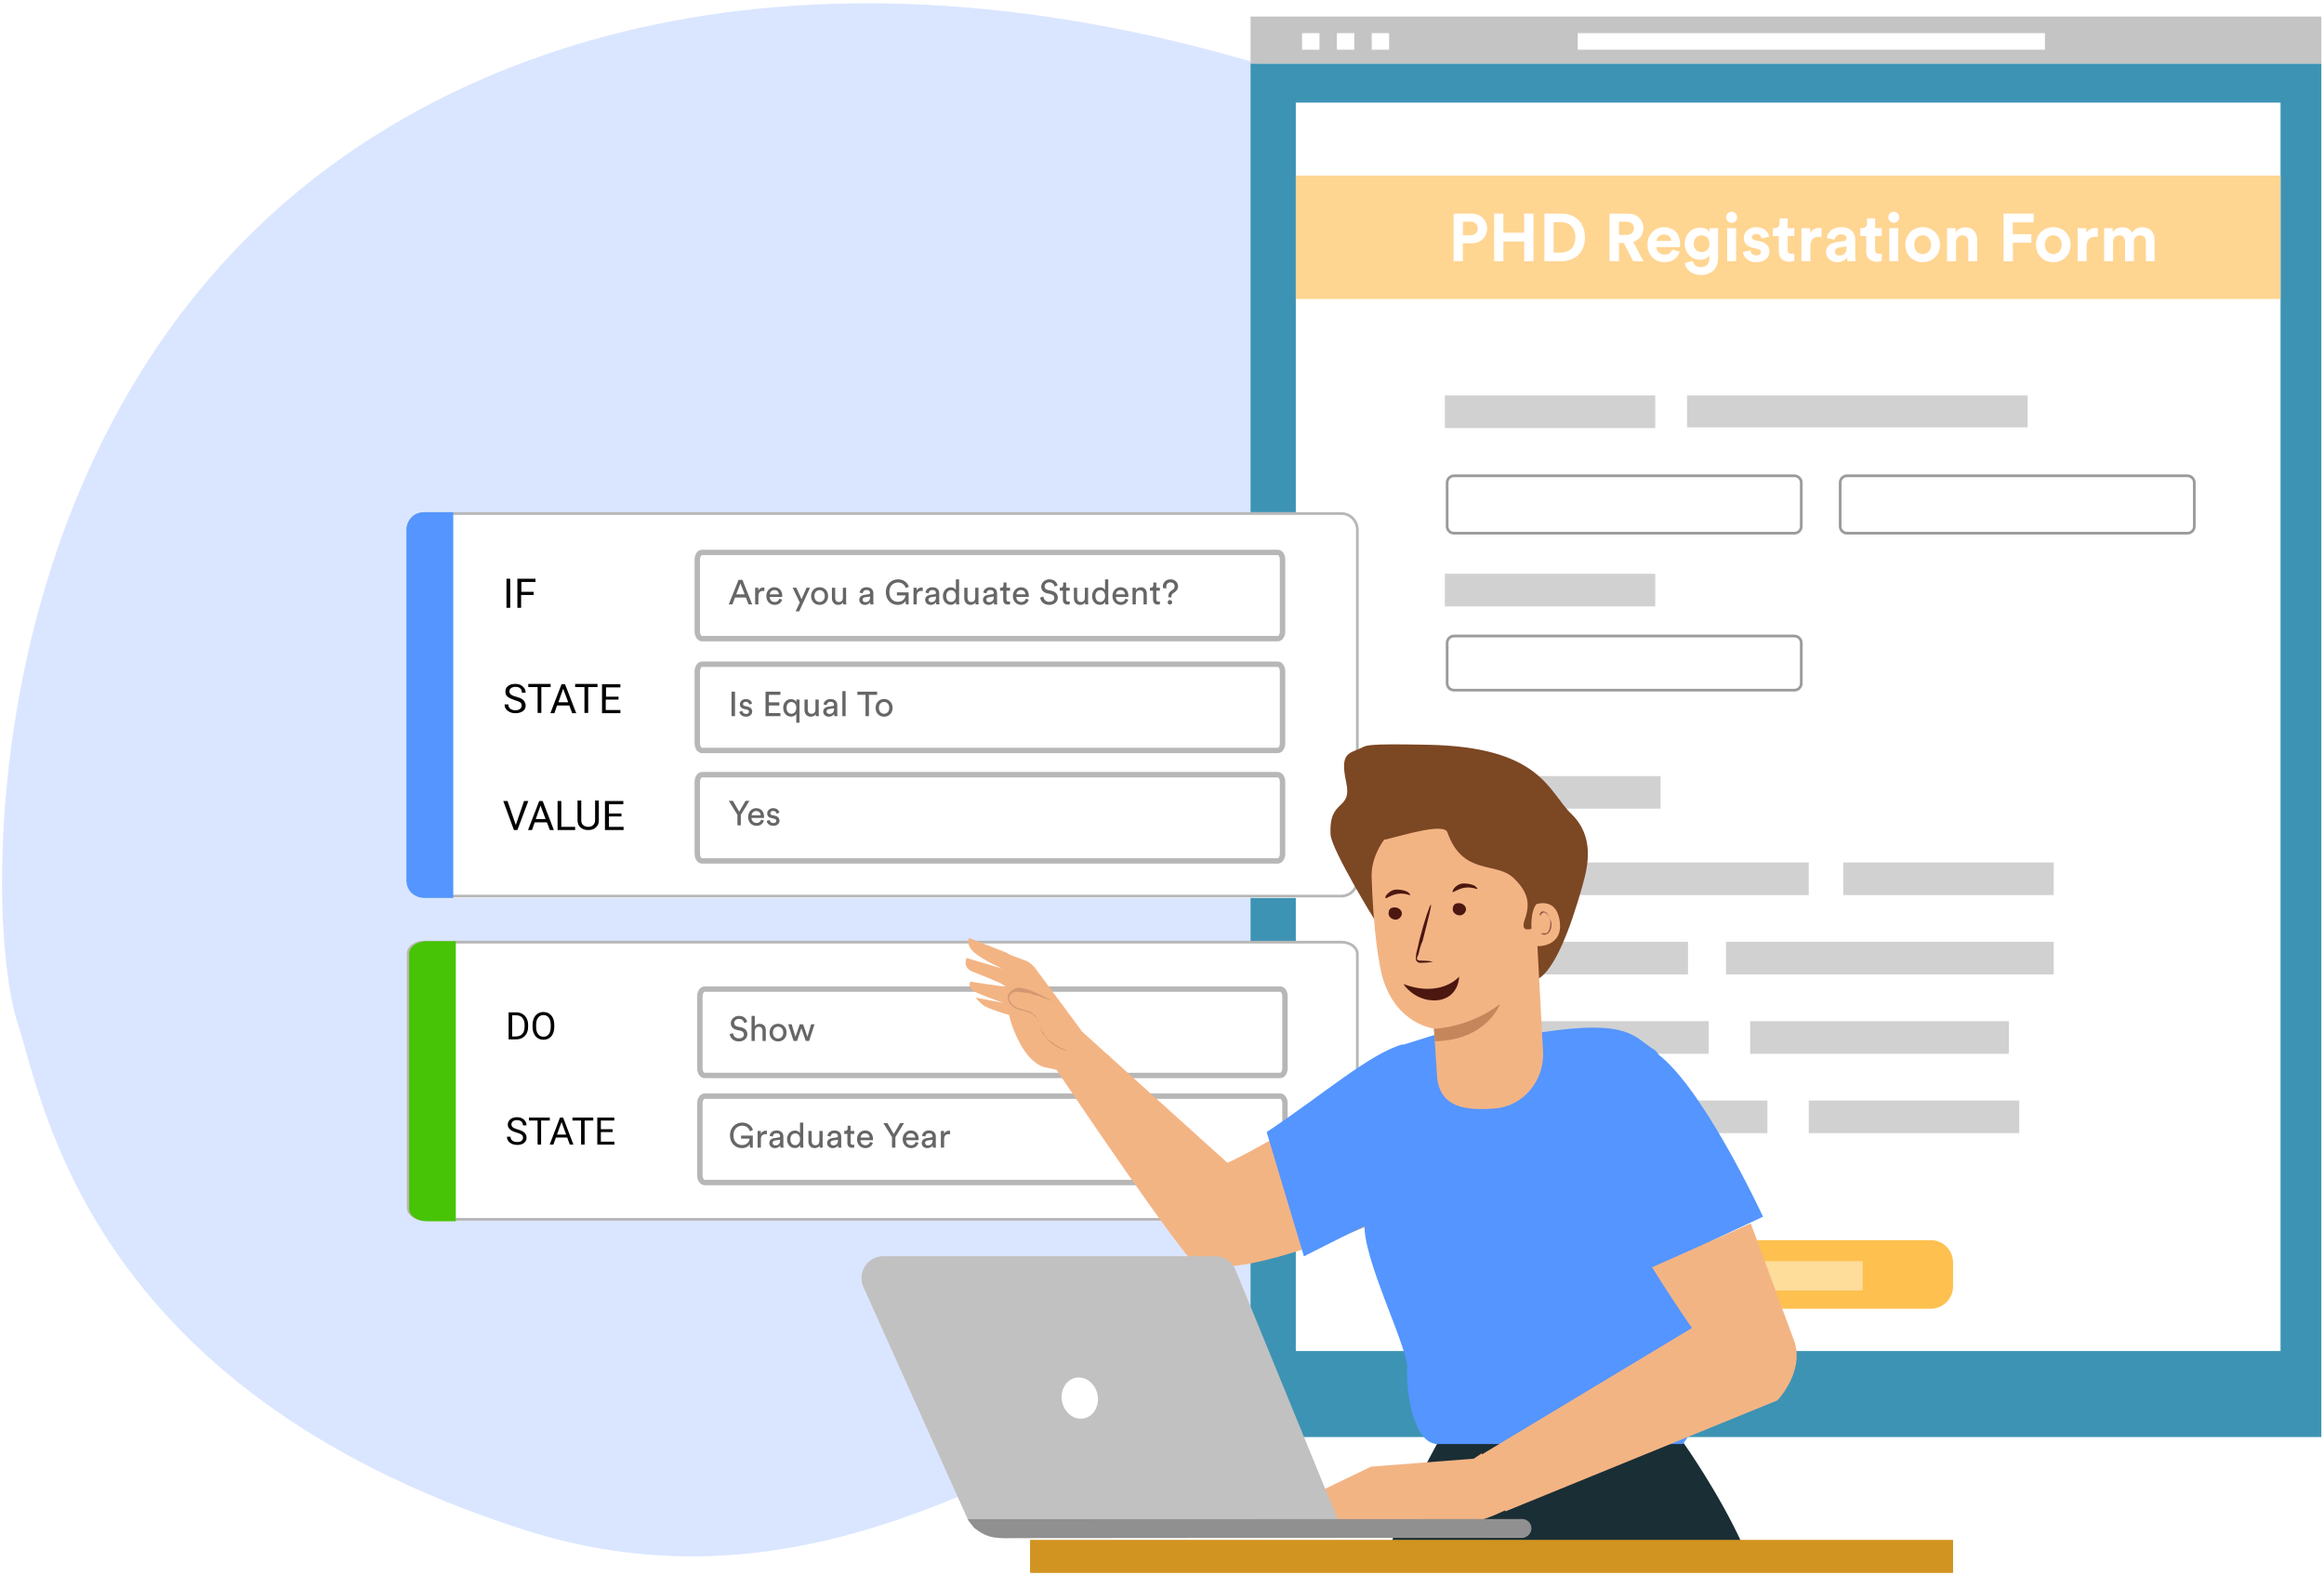 <svg width="630" height="427" viewBox="0 0 630 427" fill="none" xmlns="http://www.w3.org/2000/svg" aria-hidden="true"><path d="M4.783 277.293C11.568 297.876 23.441 376.307 141.325 414.401C259.209 452.496 340.286 332.568 455.032 321.198C569.694 309.827 604.211 301.86 601.158 239.53C598.104 177.201 513.041 87.648 397.193 37.685C261.16 -20.91 152.435 -3.48 85.945 47.728C-7.005 119.436 -4.291 249.987 4.783 277.293Z" fill="#DAE6FF"/><path d="M629.277 17.219H339.007V389.497H629.277V17.219Z" fill="#3D93B4"/><path d="M618.218 27.813H351.272V366.186H618.218V27.813Z" fill="#fff"/><path d="M523.406 336.128H445.121C441.787 336.128 439.084 338.831 439.084 342.165V348.678C439.084 352.013 441.787 354.716 445.121 354.716H523.406C526.74 354.716 529.443 352.013 529.443 348.678V342.165C529.443 338.831 526.74 336.128 523.406 336.128Z" fill="#FEC14F"/><path d="M486.438 128.342H394.151C392.783 128.342 391.674 129.451 391.674 130.818V142.662C391.674 144.029 392.783 145.138 394.151 145.138H486.438C487.806 145.138 488.914 144.029 488.914 142.662V130.818C488.914 129.451 487.806 128.342 486.438 128.342Z" fill="#fff"/><path d="M486.438 128.961H394.151C393.125 128.961 392.294 129.793 392.294 130.818V142.662C392.294 143.687 393.125 144.519 394.151 144.519H486.438C487.464 144.519 488.296 143.687 488.296 142.662V130.818C488.296 129.793 487.464 128.961 486.438 128.961Z" stroke="#9B9B9B" stroke-width=".735"/><path d="M592.984 128.342H500.697C499.329 128.342 498.221 129.451 498.221 130.818V142.662C498.221 144.029 499.329 145.138 500.697 145.138H592.984C594.352 145.138 595.461 144.029 595.461 142.662V130.818C595.461 129.451 594.352 128.342 592.984 128.342Z" fill="#fff"/><path d="M592.984 128.961H500.697C499.671 128.961 498.84 129.793 498.84 130.818V142.662C498.84 143.687 499.671 144.519 500.697 144.519H592.984C594.01 144.519 594.842 143.687 594.842 142.662V130.818C594.842 129.793 594.01 128.961 592.984 128.961Z" stroke="#9B9B9B" stroke-width=".735"/><path d="M486.438 171.769H394.151C392.783 171.769 391.674 172.878 391.674 174.246V185.205C391.674 186.573 392.783 187.681 394.151 187.681H486.438C487.806 187.681 488.914 186.573 488.914 185.205V174.246C488.914 172.878 487.806 171.769 486.438 171.769Z" fill="#fff"/><path d="M486.438 172.389H394.151C393.125 172.389 392.294 173.22 392.294 174.246V185.205C392.294 186.231 393.125 187.062 394.151 187.062H486.438C487.464 187.062 488.296 186.231 488.296 185.205V174.246C488.296 173.22 487.464 172.389 486.438 172.389Z" stroke="#9B9B9B" stroke-width=".735"/><path d="M490.326 233.757H409.909V242.597H490.326V233.757zM457.595 255.267H409.909V264.107H457.595V255.267zM463.206 276.777H409.909V285.617H463.206V276.777zM479.104 298.285H409.909V307.125H479.104V298.285zM556.727 233.757H499.689V242.597H556.727V233.757zM450.155 210.347H393.117V219.186H450.155V210.347zM448.711 155.515H391.674V164.354H448.711V155.515zM448.711 107.176H391.674V116.015H448.711V107.176zM549.678 107.176H457.329V115.834H549.678V107.176zM556.727 255.267H467.893V264.107H556.727V255.267zM544.569 276.777H474.439V285.617H544.569V276.777zM547.375 298.285H490.337V307.125H547.375V298.285z" fill="#D1D1D1"/><path opacity=".428" d="M504.947 341.82H463.399V349.777H504.947V341.82Z" fill="#fff"/><path d="M618.213 47.583H351.272V81.04H618.213V47.583Z" fill="#FFD592"/><path d="M395.598 265.591C398.955 265.591 401.676 262.87 401.676 259.513C401.676 256.156 398.955 253.434 395.598 253.434C392.241 253.434 389.519 256.156 389.519 259.513C389.519 262.87 392.241 265.591 395.598 265.591Z" fill="#fff"/><path d="M395.597 264.972C398.612 264.972 401.056 262.528 401.056 259.513C401.056 256.498 398.612 254.054 395.597 254.054C392.582 254.054 390.138 256.498 390.138 259.513C390.138 262.528 392.582 264.972 395.597 264.972Z" stroke="#707070" stroke-width=".735"/><path d="M395.598 287.101C398.955 287.101 401.676 284.38 401.676 281.023C401.676 277.666 398.955 274.945 395.598 274.945C392.241 274.945 389.519 277.666 389.519 281.023C389.519 284.38 392.241 287.101 395.598 287.101Z" fill="#fff"/><path d="M395.597 286.482C398.612 286.482 401.056 284.038 401.056 281.023C401.056 278.008 398.612 275.564 395.597 275.564C392.582 275.564 390.138 278.008 390.138 281.023C390.138 284.038 392.582 286.482 395.597 286.482Z" stroke="#707070" stroke-width=".735"/><path d="M395.598 308.61C398.955 308.61 401.676 305.889 401.676 302.532C401.676 299.175 398.955 296.454 395.598 296.454C392.241 296.454 389.519 299.175 389.519 302.532C389.519 305.889 392.241 308.61 395.598 308.61Z" fill="#fff"/><path d="M395.597 307.991C398.612 307.991 401.056 305.547 401.056 302.532C401.056 299.517 398.612 297.073 395.597 297.073C392.582 297.073 390.138 299.517 390.138 302.532C390.138 305.547 392.582 307.991 395.597 307.991Z" stroke="#707070" stroke-width=".735"/><g filter="url(#conditional-logic_svg__a)"><path d="M357.625 132.832H108.932C106.335 132.832 104.17 134.924 104.17 137.593V232.612C104.17 235.209 106.263 237.374 108.932 237.374H357.625C360.223 237.374 362.387 235.281 362.387 232.612V137.593C362.387 134.924 360.223 132.832 357.625 132.832Z" fill="#fff"/><path d="M357.626 133.192H108.932C106.551 133.192 104.603 135.14 104.603 137.521V232.54C104.603 234.921 106.551 236.869 108.932 236.869H357.626C360.006 236.869 361.954 234.921 361.954 232.54V137.593C361.954 135.14 360.006 133.192 357.626 133.192Z" stroke="#B7B7B7" stroke-width=".735"/><path d="M357.625 249.096H108.932C106.335 249.096 104.17 250.612 104.17 252.546V321.4C104.17 323.283 106.263 324.851 108.932 324.851H357.625C360.223 324.851 362.387 323.335 362.387 321.4V252.546C362.387 250.612 360.223 249.096 357.625 249.096Z" fill="#fff"/><path d="M357.625 249.357H108.932C106.551 249.357 104.603 250.769 104.603 252.494V321.348C104.603 323.074 106.551 324.485 108.932 324.485H357.625C360.006 324.485 361.954 323.074 361.954 321.348V252.547C361.954 250.769 360.006 249.357 357.625 249.357Z" stroke="#B7B7B7" stroke-width=".735"/><path d="M108.932 132.832H116.868V237.374H108.932C107.706 237.374 106.479 236.869 105.541 236.003C104.675 235.137 104.17 233.911 104.17 232.612V137.593C104.17 136.367 104.675 135.14 105.541 134.202C106.407 133.264 107.706 132.832 108.932 132.832Z" fill="#5495FF"/><path d="M184.326 174.028H340.382C341.103 174.028 341.68 174.894 341.68 175.976V195.456C341.68 196.538 341.103 197.404 340.382 197.404H184.326C183.605 197.404 183.028 196.538 183.028 195.456V175.976C183.028 174.894 183.605 174.028 184.326 174.028zM184.326 143.726H340.382C341.103 143.726 341.68 144.592 341.68 145.674V165.154C341.68 166.236 341.103 167.102 340.382 167.102H184.326C183.605 167.102 183.028 166.236 183.028 165.154V145.674C183.028 144.592 183.605 143.726 184.326 143.726zM184.326 203.969H340.382C341.103 203.969 341.68 204.835 341.68 205.917V225.397C341.68 226.479 341.103 227.345 340.382 227.345H184.326C183.605 227.345 183.028 226.479 183.028 225.397V205.917C183.028 204.835 183.605 203.969 184.326 203.969z" stroke="#B7B7B7" stroke-width="1.47"/><path d="M133.534 183.768C132.668 183.479 132.019 183.191 131.586 182.83 131.153 182.469 131.009 181.964 131.009 181.459 131.009 180.81 131.225 180.305 131.731 179.944 132.236 179.511 132.885 179.367 133.679 179.367 134.256 179.367 134.689 179.439 135.121 179.655 135.554 179.872 135.843 180.161 136.132 180.521 136.348 180.882 136.492 181.315 136.492 181.748H135.482C135.482 181.243 135.338 180.882 135.049 180.593 134.761 180.305 134.328 180.161 133.751 180.161 133.246 180.161 132.813 180.305 132.524 180.521 132.236 180.738 132.091 181.026 132.091 181.459 132.091 181.748 132.236 182.036 132.524 182.253 132.813 182.469 133.246 182.686 133.895 182.83 134.544 183.046 135.049 183.191 135.41 183.407 135.771 183.624 136.059 183.912 136.204 184.201 136.348 184.489 136.492 184.85 136.492 185.211 136.492 185.86 136.276 186.365 135.771 186.726 135.266 187.087 134.616 187.303 133.751 187.303 133.173 187.303 132.741 187.231 132.236 187.015 131.803 186.798 131.37 186.51 131.153 186.149 130.865 185.788 130.793 185.355 130.793 184.922H131.803C131.803 185.427 131.947 185.788 132.308 186.077 132.668 186.365 133.101 186.51 133.751 186.51 134.328 186.51 134.689 186.365 134.977 186.149 135.266 185.932 135.41 185.644 135.41 185.211 135.41 184.778 135.266 184.562 134.977 184.345 134.761 184.201 134.256 183.984 133.534 183.768zM143.274 180.233H140.749V187.231H139.739V180.233H137.214V179.367H143.274V180.233zM148.324 185.211H145.006L144.284 187.303H143.202L146.232 179.439H147.17L150.2 187.303H149.118L148.324 185.211zM145.366 184.345H148.036L146.665 180.666 145.366 184.345zM155.972 180.233H153.447V187.231H152.437V180.233H149.912V179.367H155.972V180.233zM161.6 183.624H158.209V186.437H162.177V187.303H157.199V179.439H162.177V180.305H158.281V182.83H161.672V183.624H161.6zM133.823 217.605L136.06 211.112H137.214L134.256 218.976H133.318L130.432 211.112H131.586L133.823 217.605zM142.264 216.884H138.946L138.224 218.976H137.142L140.172 211.112H141.11L144.14 218.976H143.058L142.264 216.884zM139.234 216.018H141.904L140.533 212.338 139.234 216.018zM146.16 218.11H149.912V218.976H145.15V211.112H146.16V218.11zM156.333 211.04V216.379C156.333 217.1 156.117 217.749 155.612 218.182 155.179 218.687 154.529 218.904 153.736 218.976H153.447C152.581 218.976 151.932 218.759 151.355 218.254 150.85 217.822 150.561 217.172 150.561 216.306V210.968H151.571V216.306C151.571 216.884 151.716 217.317 152.076 217.605 152.365 217.894 152.87 218.11 153.447 218.11 154.024 218.11 154.457 217.966 154.818 217.605 155.107 217.317 155.323 216.884 155.323 216.306V210.968H156.333V211.04zM162.466 215.296H159.075V218.11H163.043V218.976H157.993V211.112H162.971V211.978H159.075V214.503H162.466V215.296zM132.38 158.733H131.298V150.868H132.308V158.733H132.38zM138.585 155.269H135.266V158.733H134.256V150.868H139.162V151.734H135.338V154.404H138.657V155.269H138.585z" fill="#000"/><path d="M109.644 249.096H117.564V325.007H109.644C108.383 325.007 107.175 324.643 106.284 323.996C105.392 323.349 104.892 322.471 104.892 321.556V252.546C104.892 251.631 105.392 250.754 106.284 250.107C107.175 249.459 108.383 249.096 109.644 249.096Z" fill="#47C405"/><path d="M196.548 270.997C196.399 270.275 195.799 269.347 194.299 269.347 193.071 269.347 192.106 270.285 192.106 271.325 192.106 272.318 192.781 272.937 193.727 273.143L194.674 273.349C195.339 273.49 195.667 273.902 195.667 274.38 195.667 274.961 195.218 275.439 194.299 275.439 193.296 275.439 192.771 274.755 192.706 274.015L191.825 274.296C191.947 275.242 192.706 276.273 194.309 276.273 195.724 276.273 196.605 275.336 196.605 274.305 196.605 273.377 195.986 272.684 194.88 272.44L193.887 272.225C193.324 272.103 193.034 271.737 193.034 271.259 193.034 270.641 193.568 270.153 194.318 270.153 195.246 270.153 195.649 270.809 195.724 271.287L196.548 270.997zM198.609 273.48C198.628 272.815 198.984 272.29 199.659 272.29 200.446 272.29 200.709 272.796 200.709 273.424V276.133H201.59V273.274C201.59 272.271 201.055 271.494 199.978 271.494 199.462 271.494 198.937 271.672 198.609 272.15V269.347H197.728V276.133H198.609V273.48zM204.922 275.486C204.172 275.486 203.516 274.924 203.516 273.874 203.516 272.834 204.172 272.271 204.922 272.271 205.671 272.271 206.327 272.834 206.327 273.874 206.327 274.924 205.671 275.486 204.922 275.486zM204.922 271.484C203.572 271.484 202.616 272.506 202.616 273.874 202.616 275.252 203.572 276.273 204.922 276.273 206.271 276.273 207.227 275.252 207.227 273.874 207.227 272.506 206.271 271.484 204.922 271.484zM210.803 271.625L209.631 275.018 208.619 271.625H207.654L209.134 276.133H210.062L211.234 272.703 212.433 276.133H213.343L214.805 271.625H213.877L212.883 275.018 211.712 271.625H210.803zM198.067 305.046V301.794H194.89V302.619H197.195C197.158 303.303 196.623 304.353 195.143 304.353 193.952 304.353 192.828 303.481 192.828 301.719 192.828 299.957 193.99 299.104 195.18 299.104 196.211 299.104 196.989 299.667 197.289 300.623L198.123 300.266C197.739 299.067 196.623 298.261 195.18 298.261 193.54 298.261 191.89 299.47 191.89 301.719 191.89 303.968 193.446 305.187 195.115 305.187 196.23 305.187 196.951 304.634 197.242 304.109L197.326 305.046H198.067zM201.887 300.491C201.84 300.482 201.719 300.463 201.597 300.463 201.138 300.463 200.575 300.632 200.247 301.325V300.538H199.385V305.046H200.266V302.788C200.266 301.794 200.763 301.4 201.503 301.4 201.625 301.4 201.756 301.41 201.887 301.429V300.491zM202.545 303.837C202.545 304.549 203.136 305.187 204.054 305.187 204.86 305.187 205.31 304.756 205.507 304.437 205.507 304.765 205.535 304.934 205.554 305.046H206.416C206.397 304.934 206.36 304.699 206.36 304.306V302.047C206.36 301.166 205.835 300.398 204.485 300.398 203.51 300.398 202.733 300.997 202.639 301.86L203.482 302.056C203.539 301.532 203.885 301.147 204.504 301.147 205.188 301.147 205.479 301.513 205.479 301.953 205.479 302.113 205.404 302.253 205.132 302.291L203.913 302.469C203.136 302.581 202.545 303.031 202.545 303.837zM204.176 304.446C203.726 304.446 203.445 304.128 203.445 303.79 203.445 303.387 203.726 303.172 204.101 303.116L205.479 302.909V303.116C205.479 304.1 204.898 304.446 204.176 304.446zM208.257 302.778C208.257 301.85 208.782 301.194 209.588 301.194 210.394 301.194 210.881 301.832 210.881 302.759 210.881 303.687 210.384 304.39 209.578 304.39 208.735 304.39 208.257 303.706 208.257 302.778zM210.89 304.437C210.89 304.709 210.919 304.943 210.937 305.046H211.79C211.781 304.971 211.743 304.643 211.743 304.212V298.261H210.872V301.176C210.722 300.81 210.291 300.416 209.494 300.416 208.219 300.416 207.357 301.504 207.357 302.778 207.357 304.118 208.172 305.168 209.494 305.168 210.197 305.168 210.675 304.793 210.89 304.362V304.437zM216.167 304.503C216.167 304.69 216.186 304.943 216.204 305.046H217.048C217.029 304.887 217.001 304.568 217.001 304.212V300.538H216.12V303.256C216.12 303.94 215.764 304.409 215.052 304.409 214.311 304.409 214.03 303.865 214.03 303.247V300.538H213.149V303.378C213.149 304.4 213.786 305.187 214.836 305.187 215.361 305.187 215.923 304.971 216.167 304.503zM218.223 303.837C218.223 304.549 218.814 305.187 219.732 305.187 220.538 305.187 220.988 304.756 221.185 304.437 221.185 304.765 221.213 304.934 221.232 305.046H222.094C222.075 304.934 222.038 304.699 222.038 304.306V302.047C222.038 301.166 221.513 300.398 220.163 300.398 219.189 300.398 218.411 300.997 218.317 301.86L219.161 302.056C219.217 301.532 219.564 301.147 220.182 301.147 220.866 301.147 221.157 301.513 221.157 301.953 221.157 302.113 221.082 302.253 220.81 302.291L219.592 302.469C218.814 302.581 218.223 303.031 218.223 303.837zM219.854 304.446C219.404 304.446 219.123 304.128 219.123 303.79 219.123 303.387 219.404 303.172 219.779 303.116L221.157 302.909V303.116C221.157 304.1 220.576 304.446 219.854 304.446zM224.591 299.114H223.785V299.845C223.785 300.238 223.579 300.538 223.092 300.538H222.848V301.335H223.71V303.809C223.71 304.624 224.197 305.093 224.966 305.093 225.266 305.093 225.491 305.037 225.566 305.009V304.259C225.491 304.278 225.332 304.296 225.219 304.296 224.76 304.296 224.591 304.09 224.591 303.678V301.335H225.566V300.538H224.591V299.114zM227.268 302.328C227.305 301.747 227.755 301.176 228.495 301.176 229.292 301.176 229.714 301.682 229.733 302.328H227.268zM229.864 303.5C229.695 304.006 229.33 304.409 228.599 304.409 227.839 304.409 227.258 303.847 227.24 303.041H230.632C230.642 302.984 230.651 302.872 230.651 302.759 230.651 301.354 229.873 300.398 228.486 300.398 227.352 300.398 226.33 301.363 226.33 302.778 226.33 304.306 227.39 305.187 228.599 305.187 229.648 305.187 230.37 304.559 230.623 303.762L229.864 303.5zM235.806 302.206V305.046H236.724V302.206L239.067 298.401H238.017L236.293 301.363 234.568 298.401H233.463L235.806 302.206zM239.642 302.328C239.679 301.747 240.129 301.176 240.87 301.176 241.666 301.176 242.088 301.682 242.107 302.328H239.642zM242.238 303.5C242.069 304.006 241.704 304.409 240.973 304.409 240.214 304.409 239.632 303.847 239.614 303.041H243.006C243.016 302.984 243.025 302.872 243.025 302.759 243.025 301.354 242.247 300.398 240.86 300.398 239.726 300.398 238.705 301.363 238.705 302.778 238.705 304.306 239.764 305.187 240.973 305.187 242.022 305.187 242.744 304.559 242.997 303.762L242.238 303.5zM243.869 303.837C243.869 304.549 244.459 305.187 245.378 305.187 246.184 305.187 246.633 304.756 246.83 304.437 246.83 304.765 246.858 304.934 246.877 305.046H247.739C247.721 304.934 247.683 304.699 247.683 304.306V302.047C247.683 301.166 247.158 300.398 245.809 300.398 244.834 300.398 244.056 300.997 243.962 301.86L244.806 302.056C244.862 301.532 245.209 301.147 245.827 301.147 246.512 301.147 246.802 301.513 246.802 301.953 246.802 302.113 246.727 302.253 246.455 302.291L245.237 302.469C244.459 302.581 243.869 303.031 243.869 303.837zM245.499 304.446C245.049 304.446 244.768 304.128 244.768 303.79 244.768 303.387 245.049 303.172 245.424 303.116L246.802 302.909V303.116C246.802 304.1 246.221 304.446 245.499 304.446zM251.558 300.491C251.511 300.482 251.389 300.463 251.267 300.463 250.808 300.463 250.246 300.632 249.918 301.325V300.538H249.056V305.046H249.936V302.788C249.936 301.794 250.433 301.4 251.174 301.4 251.295 301.4 251.427 301.41 251.558 301.429V300.491z" fill="#666"/><path d="M185.014 291.1H341.044C341.757 291.1 342.334 291.971 342.334 293.051V312.558C342.334 313.635 341.756 314.508 341.044 314.508H185.014C184.301 314.508 183.725 313.637 183.725 312.558V293.051C183.725 291.971 184.302 291.1 185.014 291.1zM185.014 262.083H341.044C341.757 262.083 342.334 262.954 342.334 264.033V283.54C342.334 284.617 341.756 285.491 341.044 285.491H185.014C184.301 285.491 183.725 284.619 183.725 283.54V264.033C183.725 262.954 184.302 262.083 185.014 262.083z" stroke="#B7B7B7" stroke-width="1.47"/><path d="M134.032 300.963C133.204 300.725 132.602 300.434 132.223 300.089C131.848 299.741 131.66 299.312 131.66 298.803C131.66 298.227 131.89 297.751 132.349 297.376C132.811 296.998 133.41 296.808 134.147 296.808C134.649 296.808 135.097 296.906 135.488 297.1C135.884 297.294 136.188 297.562 136.403 297.904C136.62 298.245 136.729 298.619 136.729 299.024H135.76C135.76 298.582 135.619 298.235 135.338 297.984C135.056 297.729 134.66 297.602 134.147 297.602C133.672 297.602 133.3 297.708 133.032 297.919C132.767 298.126 132.635 298.416 132.635 298.788C132.635 299.086 132.761 299.339 133.012 299.546C133.266 299.751 133.697 299.938 134.303 300.109C134.912 300.28 135.388 300.469 135.73 300.677C136.074 300.881 136.329 301.12 136.493 301.395C136.661 301.67 136.744 301.993 136.744 302.365C136.744 302.957 136.513 303.433 136.051 303.791C135.589 304.146 134.971 304.324 134.197 304.324C133.695 304.324 133.226 304.228 132.791 304.037C132.355 303.843 132.019 303.579 131.781 303.244C131.547 302.909 131.429 302.529 131.429 302.103H132.399C132.399 302.545 132.561 302.895 132.886 303.153C133.214 303.408 133.651 303.535 134.197 303.535C134.706 303.535 135.097 303.431 135.368 303.224C135.639 303.016 135.775 302.733 135.775 302.375C135.775 302.016 135.649 301.74 135.398 301.546C135.147 301.348 134.691 301.154 134.032 300.963ZM143.039 297.703H140.688V304.223H139.728V297.703H137.382V296.909H143.039V297.703ZM147.761 302.314H144.697L144.008 304.223H143.014L145.807 296.909H146.651L149.449 304.223H148.459L147.761 302.314ZM144.988 301.521H147.475L146.229 298.1L144.988 301.521ZM154.834 297.703H152.483V304.223H151.523V297.703H149.177V296.909H154.834V297.703ZM160.053 300.842H156.884V303.435H160.566V304.223H155.919V296.909H160.516V297.703H156.884V300.054H160.053V300.842Z" fill="#000"/><path d="M193.249 188.113V181.468H192.312V188.113H193.249zM194.424 186.941C194.499 187.457 195.023 188.253 196.26 188.253 197.376 188.253 197.91 187.494 197.91 186.857 197.91 186.191 197.479 185.695 196.663 185.517L195.932 185.357C195.586 185.282 195.417 185.085 195.417 184.814 195.417 184.504 195.717 184.214 196.167 184.214 196.879 184.214 197.066 184.729 197.104 184.964L197.882 184.673C197.788 184.27 197.404 183.464 196.167 183.464 195.286 183.464 194.564 184.12 194.564 184.889 194.564 185.526 194.986 186.004 195.689 186.154L196.457 186.323C196.832 186.407 197.038 186.622 197.038 186.904 197.038 187.222 196.767 187.503 196.27 187.503 195.633 187.503 195.276 187.129 195.22 186.66L194.424 186.941zM205.559 188.113V187.26H202.438V185.226H205.269V184.364H202.438V182.321H205.559V181.468H201.52V188.113H205.559zM210.728 189.893V183.605H209.875V184.298C209.688 183.895 209.21 183.492 208.432 183.492 207.11 183.492 206.314 184.57 206.314 185.845 206.314 187.157 207.157 188.235 208.451 188.235 209.116 188.235 209.622 187.935 209.856 187.475V189.893H210.728zM207.213 185.845C207.213 184.917 207.72 184.27 208.535 184.27 209.332 184.27 209.866 184.917 209.866 185.845 209.866 186.772 209.332 187.457 208.535 187.457 207.729 187.457 207.213 186.772 207.213 185.845zM215.105 187.569C215.105 187.757 215.124 188.01 215.143 188.113H215.986C215.968 187.953 215.939 187.635 215.939 187.279V183.605H215.058V186.323C215.058 187.007 214.702 187.475 213.99 187.475 213.25 187.475 212.968 186.932 212.968 186.313V183.605H212.087V186.444C212.087 187.466 212.725 188.253 213.774 188.253 214.299 188.253 214.862 188.038 215.105 187.569zM217.162 186.904C217.162 187.616 217.752 188.253 218.671 188.253 219.477 188.253 219.926 187.822 220.123 187.503 220.123 187.832 220.151 188 220.17 188.113H221.032C221.014 188 220.976 187.766 220.976 187.372V185.114C220.976 184.233 220.451 183.464 219.102 183.464 218.127 183.464 217.349 184.064 217.255 184.926L218.099 185.123C218.155 184.598 218.502 184.214 219.12 184.214 219.805 184.214 220.095 184.579 220.095 185.02 220.095 185.179 220.02 185.32 219.748 185.357L218.53 185.535C217.752 185.648 217.162 186.098 217.162 186.904zM218.792 187.513C218.343 187.513 218.061 187.194 218.061 186.857 218.061 186.454 218.343 186.238 218.717 186.182L220.095 185.976V186.182C220.095 187.166 219.514 187.513 218.792 187.513zM223.23 188.113V181.327H222.349V188.113H223.23zM231.776 182.321V181.468H226.415V182.321H228.636V188.113H229.555V182.321H231.776zM233.66 187.466C232.911 187.466 232.255 186.904 232.255 185.854 232.255 184.814 232.911 184.251 233.66 184.251 234.41 184.251 235.066 184.814 235.066 185.854 235.066 186.904 234.41 187.466 233.66 187.466zM233.66 183.464C232.311 183.464 231.355 184.486 231.355 185.854 231.355 187.232 232.311 188.253 233.66 188.253 235.01 188.253 235.966 187.232 235.966 185.854 235.966 184.486 235.01 183.464 233.66 183.464zM193.906 214.853V217.693H194.824V214.853L197.167 211.048H196.117L194.393 214.01 192.668 211.048H191.562L193.906 214.853zM197.742 214.975C197.779 214.394 198.229 213.823 198.969 213.823 199.766 213.823 200.188 214.329 200.207 214.975H197.742zM200.338 216.147C200.169 216.653 199.804 217.056 199.073 217.056 198.313 217.056 197.732 216.494 197.714 215.688H201.106C201.116 215.631 201.125 215.519 201.125 215.406 201.125 214.001 200.347 213.045 198.96 213.045 197.826 213.045 196.805 214.01 196.805 215.425 196.805 216.953 197.864 217.834 199.073 217.834 200.122 217.834 200.844 217.206 201.097 216.409L200.338 216.147zM201.828 216.522C201.903 217.037 202.428 217.834 203.665 217.834 204.78 217.834 205.314 217.075 205.314 216.437 205.314 215.772 204.883 215.275 204.068 215.097L203.337 214.938C202.99 214.863 202.821 214.666 202.821 214.394 202.821 214.085 203.121 213.794 203.571 213.794 204.283 213.794 204.471 214.31 204.508 214.544L205.286 214.254C205.193 213.851 204.808 213.045 203.571 213.045 202.69 213.045 201.968 213.701 201.968 214.469 201.968 215.107 202.39 215.585 203.093 215.734L203.862 215.903C204.237 215.988 204.443 216.203 204.443 216.484 204.443 216.803 204.171 217.084 203.674 217.084 203.037 217.084 202.681 216.709 202.625 216.241L201.828 216.522z" fill="#666"/><path d="M131.877 275.711V268.397H133.941C134.577 268.397 135.14 268.538 135.629 268.819C136.118 269.1 136.495 269.501 136.759 270.02C137.027 270.539 137.163 271.135 137.166 271.808V272.275C137.166 272.965 137.032 273.57 136.764 274.089C136.5 274.608 136.12 275.006 135.624 275.284C135.132 275.562 134.557 275.705 133.901 275.711H131.877ZM132.841 269.191V274.923H133.856C134.599 274.923 135.177 274.692 135.589 274.229C136.004 273.767 136.212 273.109 136.212 272.255V271.828C136.212 270.998 136.016 270.353 135.624 269.894C135.236 269.432 134.683 269.198 133.966 269.191H132.841ZM144.254 272.29C144.254 273.007 144.134 273.633 143.893 274.169C143.652 274.702 143.31 275.109 142.868 275.39C142.426 275.671 141.91 275.812 141.321 275.812C140.745 275.812 140.234 275.671 139.789 275.39C139.343 275.105 138.996 274.702 138.749 274.179C138.504 273.653 138.379 273.046 138.372 272.356V271.828C138.372 271.125 138.494 270.504 138.739 269.965C138.983 269.425 139.328 269.013 139.773 268.729C140.222 268.441 140.735 268.297 141.311 268.297C141.897 268.297 142.412 268.439 142.858 268.724C143.307 269.005 143.652 269.415 143.893 269.954C144.134 270.49 144.254 271.115 144.254 271.828V272.29ZM143.295 271.818C143.295 270.951 143.121 270.286 142.773 269.824C142.424 269.358 141.937 269.126 141.311 269.126C140.701 269.126 140.221 269.358 139.869 269.824C139.521 270.286 139.341 270.929 139.331 271.753V272.29C139.331 273.131 139.507 273.792 139.859 274.275C140.214 274.754 140.701 274.993 141.321 274.993C141.944 274.993 142.426 274.767 142.767 274.315C143.109 273.859 143.285 273.208 143.295 272.361V271.818Z" fill="#000"/><path d="M196.914 157.811H197.907L195.264 151.166H194.205L191.562 157.811H192.547L193.249 155.955H196.192L196.914 157.811ZM194.712 152.122L195.864 155.102H193.577L194.712 152.122ZM201.21 153.256C201.163 153.246 201.041 153.228 200.919 153.228C200.46 153.228 199.898 153.396 199.57 154.09V153.303H198.708V157.811H199.589V155.552C199.589 154.559 200.085 154.165 200.826 154.165C200.948 154.165 201.079 154.174 201.21 154.193V153.256ZM202.675 155.093C202.712 154.512 203.162 153.94 203.903 153.94C204.699 153.94 205.121 154.446 205.14 155.093H202.675ZM205.271 156.264C205.102 156.77 204.737 157.173 204.006 157.173C203.247 157.173 202.666 156.611 202.647 155.805H206.04C206.049 155.749 206.058 155.636 206.058 155.524C206.058 154.118 205.28 153.162 203.893 153.162C202.759 153.162 201.738 154.127 201.738 155.543C201.738 157.07 202.797 157.951 204.006 157.951C205.055 157.951 205.777 157.323 206.03 156.527L205.271 156.264ZM210.651 159.694L213.584 153.303H212.637L211.288 156.414L209.882 153.303H208.87L210.81 157.314L209.685 159.694H210.651ZM216.179 157.164C215.429 157.164 214.773 156.602 214.773 155.552C214.773 154.512 215.429 153.949 216.179 153.949C216.929 153.949 217.585 154.512 217.585 155.552C217.585 156.602 216.929 157.164 216.179 157.164ZM216.179 153.162C214.83 153.162 213.874 154.184 213.874 155.552C213.874 156.93 214.83 157.951 216.179 157.951C217.529 157.951 218.485 156.93 218.485 155.552C218.485 154.184 217.529 153.162 216.179 153.162ZM222.537 157.267C222.537 157.455 222.556 157.708 222.575 157.811H223.418C223.399 157.651 223.371 157.333 223.371 156.977V153.303H222.49V156.021C222.49 156.705 222.134 157.173 221.422 157.173C220.681 157.173 220.4 156.63 220.4 156.011V153.303H219.519V156.142C219.519 157.164 220.157 157.951 221.206 157.951C221.731 157.951 222.293 157.736 222.537 157.267ZM226.936 156.602C226.936 157.314 227.527 157.951 228.445 157.951C229.251 157.951 229.701 157.52 229.898 157.201C229.898 157.53 229.926 157.698 229.945 157.811H230.807C230.788 157.698 230.751 157.464 230.751 157.07V154.812C230.751 153.931 230.226 153.162 228.877 153.162C227.902 153.162 227.124 153.762 227.03 154.624L227.874 154.821C227.93 154.296 228.277 153.912 228.895 153.912C229.579 153.912 229.87 154.277 229.87 154.718C229.87 154.877 229.795 155.018 229.523 155.055L228.305 155.233C227.527 155.346 226.936 155.796 226.936 156.602ZM228.567 157.211C228.117 157.211 227.836 156.892 227.836 156.555C227.836 156.152 228.117 155.936 228.492 155.88L229.87 155.674V155.88C229.87 156.864 229.289 157.211 228.567 157.211ZM240.315 157.811V154.559H237.137V155.383H239.443C239.406 156.067 238.871 157.117 237.391 157.117C236.2 157.117 235.076 156.246 235.076 154.484C235.076 152.722 236.238 151.869 237.428 151.869C238.459 151.869 239.237 152.431 239.537 153.387L240.371 153.031C239.987 151.831 238.871 151.025 237.428 151.025C235.788 151.025 234.138 152.234 234.138 154.484C234.138 156.733 235.694 157.951 237.362 157.951C238.478 157.951 239.199 157.398 239.49 156.873L239.574 157.811H240.315ZM244.135 153.256C244.088 153.246 243.966 153.228 243.845 153.228C243.385 153.228 242.823 153.396 242.495 154.09V153.303H241.633V157.811H242.514V155.552C242.514 154.559 243.011 154.165 243.751 154.165C243.873 154.165 244.004 154.174 244.135 154.193V153.256ZM244.793 156.602C244.793 157.314 245.383 157.951 246.302 157.951C247.108 157.951 247.558 157.52 247.755 157.201C247.755 157.53 247.783 157.698 247.801 157.811H248.664C248.645 157.698 248.607 157.464 248.607 157.07V154.812C248.607 153.931 248.083 153.162 246.733 153.162C245.758 153.162 244.98 153.762 244.887 154.624L245.73 154.821C245.786 154.296 246.133 153.912 246.752 153.912C247.436 153.912 247.726 154.277 247.726 154.718C247.726 154.877 247.652 155.018 247.38 155.055L246.161 155.233C245.383 155.346 244.793 155.796 244.793 156.602ZM246.424 157.211C245.974 157.211 245.693 156.892 245.693 156.555C245.693 156.152 245.974 155.936 246.349 155.88L247.726 155.674V155.88C247.726 156.864 247.145 157.211 246.424 157.211ZM250.505 155.543C250.505 154.615 251.03 153.959 251.836 153.959C252.642 153.959 253.129 154.596 253.129 155.524C253.129 156.452 252.632 157.155 251.826 157.155C250.983 157.155 250.505 156.47 250.505 155.543ZM253.138 157.201C253.138 157.473 253.166 157.708 253.185 157.811H254.038C254.029 157.736 253.991 157.408 253.991 156.977V151.025H253.12V153.94C252.97 153.574 252.538 153.181 251.742 153.181C250.467 153.181 249.605 154.268 249.605 155.543C249.605 156.883 250.42 157.933 251.742 157.933C252.445 157.933 252.923 157.558 253.138 157.127V157.201ZM258.415 157.267C258.415 157.455 258.434 157.708 258.452 157.811H259.296C259.277 157.651 259.249 157.333 259.249 156.977V153.303H258.368V156.021C258.368 156.705 258.012 157.173 257.3 157.173C256.559 157.173 256.278 156.63 256.278 156.011V153.303H255.397V156.142C255.397 157.164 256.034 157.951 257.084 157.951C257.609 157.951 258.171 157.736 258.415 157.267ZM260.471 156.602C260.471 157.314 261.062 157.951 261.98 157.951C262.786 157.951 263.236 157.52 263.433 157.201C263.433 157.53 263.461 157.698 263.48 157.811H264.342C264.323 157.698 264.286 157.464 264.286 157.07V154.812C264.286 153.931 263.761 153.162 262.411 153.162C261.437 153.162 260.659 153.762 260.565 154.624L261.408 154.821C261.465 154.296 261.811 153.912 262.43 153.912C263.114 153.912 263.405 154.277 263.405 154.718C263.405 154.877 263.33 155.018 263.058 155.055L261.84 155.233C261.062 155.346 260.471 155.796 260.471 156.602ZM262.102 157.211C261.652 157.211 261.371 156.892 261.371 156.555C261.371 156.152 261.652 155.936 262.027 155.88L263.405 155.674V155.88C263.405 156.864 262.824 157.211 262.102 157.211ZM266.839 151.878H266.033V152.609C266.033 153.003 265.827 153.303 265.339 153.303H265.096V154.099H265.958V156.574C265.958 157.389 266.445 157.858 267.214 157.858C267.514 157.858 267.739 157.801 267.814 157.773V157.023C267.739 157.042 267.579 157.061 267.467 157.061C267.008 157.061 266.839 156.855 266.839 156.442V154.099H267.814V153.303H266.839V151.878ZM269.516 155.093C269.553 154.512 270.003 153.94 270.743 153.94C271.54 153.94 271.962 154.446 271.98 155.093H269.516ZM272.112 156.264C271.943 156.77 271.577 157.173 270.846 157.173C270.087 157.173 269.506 156.611 269.487 155.805H272.88C272.89 155.749 272.899 155.636 272.899 155.524C272.899 154.118 272.121 153.162 270.734 153.162C269.6 153.162 268.578 154.127 268.578 155.543C268.578 157.07 269.637 157.951 270.846 157.951C271.896 157.951 272.618 157.323 272.871 156.527L272.112 156.264ZM280.696 152.675C280.547 151.953 279.947 151.025 278.447 151.025C277.219 151.025 276.254 151.962 276.254 153.003C276.254 153.996 276.929 154.615 277.875 154.821L278.822 155.027C279.487 155.168 279.815 155.58 279.815 156.058C279.815 156.639 279.366 157.117 278.447 157.117C277.444 157.117 276.919 156.433 276.854 155.693L275.973 155.974C276.095 156.92 276.854 157.951 278.457 157.951C279.872 157.951 280.753 157.014 280.753 155.983C280.753 155.055 280.134 154.362 279.028 154.118L278.035 153.902C277.472 153.781 277.182 153.415 277.182 152.937C277.182 152.319 277.716 151.831 278.466 151.831C279.394 151.831 279.797 152.487 279.872 152.965L280.696 152.675ZM283.011 151.878H282.205V152.609C282.205 153.003 281.999 153.303 281.512 153.303H281.268V154.099H282.13V156.574C282.13 157.389 282.618 157.858 283.386 157.858C283.686 157.858 283.911 157.801 283.986 157.773V157.023C283.911 157.042 283.752 157.061 283.639 157.061C283.18 157.061 283.011 156.855 283.011 156.442V154.099H283.986V153.303H283.011V151.878ZM288.133 157.267C288.133 157.455 288.152 157.708 288.171 157.811H289.014C288.995 157.651 288.967 157.333 288.967 156.977V153.303H288.086V156.021C288.086 156.705 287.73 157.173 287.018 157.173C286.277 157.173 285.996 156.63 285.996 156.011V153.303H285.115V156.142C285.115 157.164 285.753 157.951 286.802 157.951C287.327 157.951 287.889 157.736 288.133 157.267ZM290.95 155.543C290.95 154.615 291.474 153.959 292.28 153.959C293.086 153.959 293.574 154.596 293.574 155.524C293.574 156.452 293.077 157.155 292.271 157.155C291.428 157.155 290.95 156.47 290.95 155.543ZM293.583 157.201C293.583 157.473 293.611 157.708 293.63 157.811H294.483C294.474 157.736 294.436 157.408 294.436 156.977V151.025H293.564V153.94C293.414 153.574 292.983 153.181 292.187 153.181C290.912 153.181 290.05 154.268 290.05 155.543C290.05 156.883 290.865 157.933 292.187 157.933C292.89 157.933 293.368 157.558 293.583 157.127V157.201ZM296.506 155.093C296.544 154.512 296.994 153.94 297.734 153.94C298.531 153.94 298.952 154.446 298.971 155.093H296.506ZM299.102 156.264C298.934 156.77 298.568 157.173 297.837 157.173C297.078 157.173 296.497 156.611 296.478 155.805H299.871C299.88 155.749 299.89 155.636 299.89 155.524C299.89 154.118 299.112 153.162 297.725 153.162C296.591 153.162 295.569 154.127 295.569 155.543C295.569 157.07 296.628 157.951 297.837 157.951C298.887 157.951 299.608 157.323 299.861 156.527L299.102 156.264ZM301.895 155.205C301.895 154.521 302.251 153.968 302.945 153.968C303.732 153.968 303.995 154.474 303.995 155.102V157.811H304.876V154.952C304.876 153.949 304.341 153.171 303.264 153.171C302.739 153.171 302.204 153.387 301.876 153.949V153.303H301.014V157.811H301.895V155.205ZM307.458 151.878H306.652V152.609C306.652 153.003 306.446 153.303 305.958 153.303H305.715V154.099H306.577V156.574C306.577 157.389 307.064 157.858 307.833 157.858C308.133 157.858 308.358 157.801 308.432 157.773V157.023C308.358 157.042 308.198 157.061 308.086 157.061C307.626 157.061 307.458 156.855 307.458 156.442V154.099H308.432V153.303H307.458V151.878ZM311.566 155.908C311.557 155.814 311.557 155.777 311.557 155.73C311.557 155.365 311.679 155.027 311.969 154.83L312.4 154.54C312.944 154.174 313.356 153.659 313.356 152.909C313.356 151.953 312.616 151.025 311.304 151.025C309.86 151.025 309.232 152.084 309.232 152.947C309.232 153.115 309.251 153.265 309.289 153.396L310.198 153.509C310.16 153.406 310.132 153.209 310.132 153.05C310.132 152.459 310.488 151.85 311.304 151.85C312.053 151.85 312.419 152.365 312.419 152.918C312.419 153.284 312.241 153.621 311.922 153.837L311.51 154.118C310.957 154.493 310.732 154.962 310.732 155.58C310.732 155.702 310.732 155.796 310.741 155.908H311.566ZM310.535 157.248C310.535 157.586 310.807 157.858 311.144 157.858C311.482 157.858 311.763 157.586 311.763 157.248C311.763 156.911 311.482 156.63 311.144 156.63C310.807 156.63 310.535 156.911 310.535 157.248Z" fill="#666"/></g><path d="M415.378 265.637C415.378 265.637 421.294 267.874 429.086 239.664C430.457 234.758 432.333 226.75 425.984 220.617C419.635 214.484 417.831 202.436 387.024 201.859C369.348 201.498 370.502 202.075 368.698 202.869C365.524 204.239 363.287 204.239 364.874 211.743C366.75 220.112 360.185 216 360.69 226.172C360.906 230.285 372.739 249.476 372.739 249.476L379.809 235.84L407.297 248.394L415.378 265.637Z" fill="#7C4723"/><path d="M382.118 242.406V249.115C382.118 249.548 381.757 249.909 381.325 249.909H374.615C374.182 249.909 373.821 249.548 373.821 249.115V242.406C373.821 241.973 374.182 241.612 374.615 241.612H381.325C381.757 241.612 382.118 241.973 382.118 242.406Z" stroke="#B5B7CC" stroke-width=".796"/><path d="M286.45 290.023C286.45 290.023 309.898 325.087 321.153 339.444 323.318 342.33 327.286 342.691 329.45 343.052 343.519 345.577 394.095 322.634 394.095 322.634L386.158 285.045C386.158 285.045 336.665 314.048 332.697 315.131L300.158 285.766 286.45 290.023zM271.732 266.792L272.814 267.513 263.074 266.07C263.074 266.07 262.353 266.792 263.435 268.235 263.796 268.956 271.01 271.481 272.093 271.842L264.517 270.399C264.517 270.399 265.239 271.481 266.682 272.563 267.764 273.285 272.093 274.728 273.536 275.089 274.257 278.335 276.421 284.035 279.668 286.921 281.472 288.364 292.655 282.953 292.655 282.953L278.586 261.453 272.814 258.206 262.713 254.238C262.713 254.238 261.631 256.042 264.156 258.206 266.682 260.37 271.732 262.535 271.732 262.535L261.992 259.649C261.992 259.649 260.91 262.174 263.435 263.256 265.96 264.266 271.371 266.431 271.732 266.792z" fill="#F3B484"/><path d="M283.276 289.302C287.244 290.023 286.522 290.095 286.522 290.095L293.737 300.052L300.952 286.488L293.376 279.634L280.39 262.102C279.668 261.381 278.947 260.659 277.865 260.298L269.928 257.412L274.979 266.719L278.225 273.501L282.554 281.005L276.855 283.097C276.782 283.241 279.235 288.219 283.276 289.302Z" fill="#F3B484"/><path d="M289.408 285.045C285.801 284.323 282.915 281.798 281.833 278.624C281.472 277.542 281.472 276.459 280.75 275.738C280.029 275.016 278.947 274.656 277.864 274.295C276.782 273.934 275.7 273.934 274.618 273.213C273.536 272.491 272.814 271.409 273.175 270.327C273.536 269.245 274.257 268.523 275.339 268.523C276.422 268.523 277.143 268.523 278.225 268.884C281.111 269.605 283.997 270.688 286.522 272.131" fill="#F3B484"/><path d="M289.408 284.684C289.047 284.684 288.687 284.324 288.326 284.324C287.244 283.963 286.162 283.241 284.719 282.159C283.997 281.798 283.276 280.716 282.915 279.995C282.193 279.273 281.833 278.191 281.472 277.109C281.472 276.748 281.111 276.027 280.75 275.666C280.39 275.305 280.029 274.944 279.308 274.584C278.225 274.223 277.143 273.862 275.7 273.501C274.257 272.78 273.175 271.698 273.175 270.255C273.175 269.533 273.896 268.812 274.257 268.451C274.979 268.09 275.339 267.73 276.061 267.73C277.143 267.73 278.225 268.09 279.308 268.451C280.029 268.812 281.111 269.173 281.833 269.533C283.276 270.255 284.719 270.976 285.44 271.337C286.522 271.698 286.883 272.058 286.883 272.058C286.883 272.058 286.162 271.698 285.44 271.337C284.358 270.976 283.276 270.615 281.472 269.894C280.75 269.894 280.029 269.533 278.947 269.173C277.865 269.173 276.782 268.812 275.7 268.812C274.618 268.812 273.536 269.533 273.536 270.615C273.536 270.976 273.896 271.698 274.257 272.058C274.618 272.419 274.979 272.78 275.7 273.141C276.782 273.501 278.225 273.862 279.308 274.223C279.668 274.584 280.39 274.944 280.75 275.305C281.111 276.027 281.111 276.387 281.472 277.109C281.833 278.191 282.193 279.273 282.554 279.995C283.276 280.716 283.636 281.438 284.358 282.159C285.44 283.241 286.883 283.963 287.605 284.324C288.687 284.684 289.047 284.684 289.047 284.684C289.047 284.684 288.687 284.684 289.408 284.684Z" fill="#D39871"/><path d="M377.501 419.384L472.519 418.951C466.026 404.594 456.286 390.958 456.286 390.958H389.766C389.766 391.03 375.697 416.209 377.501 419.384Z" fill="#1A2E35"/><path d="M375.48 310.802L380.314 283.025C371.296 285.55 358.526 296.805 343.375 306.833L353.475 340.526C353.475 340.526 371.512 331.219 372.955 331.219L375.48 310.802Z" fill="#5495FF"/><path d="M465.665 360.584C461.697 359.141 458.09 359.501 458.09 359.501C458.09 359.862 461.697 359.862 465.665 361.305C469.633 362.748 472.519 364.912 472.519 364.912C472.519 364.552 469.994 362.027 465.665 360.584Z" fill="#925249"/><path d="M361.267 413.612L373.532 412.169 396.98 412.891C400.949 412.891 408.163 409.283 408.163 409.283L401.67 393.916 399.506 395.359 371.657 397.523 357.588 404.305 361.267 413.612zM416.316 256.33C416.316 256.619 423.892 256.907 422.809 249.62 421.655 242.045 414.945 245.652 414.657 245.652 414.584 245.652 416.027 256.042 416.316 256.33z" fill="#F3B484"/><path d="M417.975 253.228C418.264 253.228 418.553 253.516 419.13 253.228C420.284 252.939 420.789 251.28 420.501 249.837C420.212 248.971 419.924 248.466 419.635 247.889C419.346 247.312 418.769 247.023 418.264 247.023C417.976 247.023 417.976 247.023 417.687 247.312C417.398 247.6 417.398 247.6 417.398 247.889C417.398 248.178 417.687 248.178 417.687 248.178C417.687 248.178 417.687 248.178 417.687 247.889C417.976 247.6 418.264 247.312 418.553 247.312C418.841 247.312 419.418 247.6 419.707 248.178C419.996 248.466 420.284 249.332 420.284 249.837C420.284 251.208 419.996 252.651 419.13 252.939C418.841 252.939 418.553 252.939 418.264 252.939H417.975C417.687 252.939 417.975 253.228 417.975 253.228Z" fill="#925249"/><path d="M529.443 417.364H279.235V426.327H529.443V417.364Z" fill="#D29420"/><path d="M381.469 370.973C381.108 376.312 382.912 391.391 389.766 391.391C396.259 391.391 456.214 391.391 456.214 391.391C456.214 391.391 463.068 382.444 463.789 373.498C464.511 364.552 452.606 308.709 452.606 308.709C452.606 308.709 452.967 287.209 448.278 284.396C442.866 281.149 441.856 276.171 418.048 279.778C418.048 279.778 401.021 277.469 391.209 279.778L379.665 283.386C379.665 283.386 372.09 302 369.925 331.364C369.131 340.887 381.829 365.273 381.469 370.973Z" fill="#5495FF"/><path d="M447.917 284.684C442.506 280.716 432.044 283.963 428.437 292.548C424.829 300.773 428.437 307.555 429.519 311.523C430.601 315.491 444.309 345.505 444.309 345.505L477.93 329.776C477.93 329.776 460.542 292.188 447.917 284.684Z" fill="#5495FF"/><path d="M474.611 331.58L486.516 363.83C489.041 372.055 481.826 379.558 481.826 379.558L408.091 409.644L401.598 394.277L458.667 359.934C458.667 359.934 454.338 353.874 447.844 343.485L474.611 331.58Z" fill="#F3B484"/><path d="M417.975 285.261C418.264 292.837 412.636 299.619 405.061 300.124C397.197 300.701 390.704 299.835 389.91 291.971L389.044 278.479C389.044 278.479 378.655 277.614 374.975 264.411C373.316 257.701 372.45 246.734 372.162 237.716C371.873 229.563 379.737 220.545 387.89 220.545L414.584 222.781L414.873 227.255L417.975 285.261Z" fill="#F3B484" stroke="#F3B484" stroke-width=".669" stroke-miterlimit="10"/><path d="M378.078 245.941C379.232 245.941 380.026 246.807 380.026 247.6 380.026 248.466 379.16 249.26 378.366 249.26 377.212 249.26 376.418 248.394 376.418 247.6 376.418 246.446 376.996 245.941 378.078 245.941zM376.13 242.261C376.707 241.684 377.5 241.107 378.655 241.107 379.809 241.107 380.891 241.396 381.469 241.684 382.046 241.973 382.334 242.55 382.334 242.55 382.334 242.838 380.964 241.973 378.943 242.261 376.995 242.55 375.841 243.632 375.552 243.416 375.552 243.127 375.552 242.838 376.13 242.261zM395.465 244.786C396.62 244.786 397.413 245.652 397.413 246.446 397.413 247.312 396.547 248.105 395.754 248.105 394.599 248.105 393.806 247.239 393.806 246.446 393.806 245.364 394.383 244.786 395.465 244.786zM394.311 240.602C394.888 240.025 395.682 239.448 396.836 239.448 397.99 239.448 399.073 239.736 399.65 240.025 400.227 240.313 400.516 240.891 400.516 240.891 400.516 241.179 399.145 240.313 397.125 240.602 395.177 240.891 394.022 241.973 393.734 241.756 393.806 241.684 393.806 241.179 394.311 240.602zM385.653 260.948C385.365 260.948 385.076 260.948 384.788 260.948 384.499 260.948 384.21 260.659 383.922 260.37 383.633 259.505 383.922 259 383.922 258.422 384.21 257.268 384.499 256.186 384.788 254.743 386.158 249.404 387.601 245.219 387.89 245.219 388.179 245.219 387.024 249.692 385.653 255.031 385.076 256.186 384.788 257.557 384.499 258.711 384.21 259.288 383.922 259.865 384.21 260.082 384.499 260.37 384.788 260.37 385.365 260.37 387.313 260.37 388.467 260.659 388.467 260.659 388.467 260.659 387.313 260.948 385.653 260.948zM389.549 271.12C394.311 270.688 395.538 266.647 395.538 264.699 393.878 266.647 388.611 269.822 380.459 266.719 381.469 268.307 384.715 271.481 389.549 271.12z" fill="#4B1710"/><path d="M376.202 219.246C375.625 222.493 372.667 228.192 375.913 227.471C380.17 226.461 391.425 222.926 392.363 225.595C396.547 237.427 405.494 233.459 410.255 237.932C415.017 242.406 414.512 245.869 413.286 249.404C412.059 252.939 415.162 251.713 415.162 251.713C415.162 251.713 414.729 246.807 416.821 244.642C418.913 242.478 420.068 223.431 419.274 222.709C418.48 221.916 403.762 216.721 401.959 215.783C400.083 214.845 377.717 211.166 377.717 211.166L376.202 219.246Z" fill="#7C4723"/><path d="M388.972 282.231C403.041 281.943 406.648 272.131 406.648 272.131C398.207 278.624 388.683 278.84 388.683 278.84L388.972 282.231Z" fill="#C6865C"/><path d="M396.58 63.778V60.081H398.565C399.821 60.081 400.586 60.791 400.586 61.938C400.586 63.049 399.821 63.778 398.565 63.778H396.58ZM398.874 65.944C401.423 65.944 403.117 64.269 403.117 61.92C403.117 59.59 401.423 57.896 398.874 57.896H394.049V70.806H396.562V65.944H398.874ZM415.708 70.806V57.896H413.177V63.086H407.551V57.896H405.038V70.806H407.551V65.453H413.177V70.806H415.708ZM421.172 68.475V60.227H423.193C425.305 60.227 427.053 61.556 427.053 64.36C427.053 67.164 425.287 68.475 423.175 68.475H421.172ZM423.266 70.806C426.944 70.806 429.657 68.439 429.657 64.36C429.657 60.282 426.962 57.896 423.284 57.896H418.659V70.806H423.266ZM442.707 70.806H445.512L442.744 65.526C444.437 65.034 445.493 63.668 445.493 61.866C445.493 59.626 443.891 57.896 441.378 57.896H436.334V70.806H438.865V65.835H440.176L442.707 70.806ZM438.865 63.668V60.081H440.905C442.179 60.081 442.926 60.791 442.926 61.884C442.926 62.94 442.179 63.668 440.905 63.668H438.865ZM449.05 65.307C449.105 64.488 449.797 63.541 451.053 63.541C452.437 63.541 453.02 64.415 453.056 65.307H449.05ZM453.293 67.638C453.001 68.439 452.382 69.004 451.253 69.004C450.051 69.004 449.05 68.148 448.995 66.964H455.405C455.405 66.928 455.441 66.564 455.441 66.218C455.441 63.341 453.784 61.574 451.017 61.574C448.722 61.574 446.61 63.432 446.61 66.29C446.61 69.313 448.777 71.079 451.235 71.079C453.438 71.079 454.859 69.787 455.314 68.239L453.293 67.638ZM456.711 71.298C456.966 73.009 458.605 74.539 461.063 74.539C464.432 74.539 465.761 72.299 465.761 69.841V61.847H463.43V62.904C463.121 62.303 462.301 61.684 460.881 61.684C458.423 61.684 456.711 63.687 456.711 66.054C456.711 68.567 458.496 70.406 460.881 70.406C462.174 70.406 463.011 69.841 463.375 69.258V69.914C463.375 71.644 462.52 72.409 460.99 72.409C459.843 72.409 459.06 71.698 458.896 70.715L456.711 71.298ZM461.3 68.33C460.043 68.33 459.151 67.456 459.151 66.054C459.151 64.67 460.098 63.796 461.3 63.796C462.465 63.796 463.412 64.67 463.412 66.054C463.412 67.438 462.538 68.33 461.3 68.33ZM470.635 70.806V61.847H468.213V70.806H470.635ZM467.922 58.916C467.922 59.717 468.596 60.391 469.415 60.391C470.253 60.391 470.908 59.717 470.908 58.916C470.908 58.078 470.253 57.404 469.415 57.404C468.596 57.404 467.922 58.078 467.922 58.916ZM472.463 68.312C472.572 69.331 473.501 71.079 476.196 71.079C478.545 71.079 479.674 69.586 479.674 68.129C479.674 66.818 478.781 65.744 477.015 65.38L475.74 65.107C475.249 65.016 474.921 64.743 474.921 64.306C474.921 63.796 475.431 63.413 476.068 63.413C477.088 63.413 477.47 64.087 477.543 64.615L479.564 64.16C479.455 63.195 478.599 61.574 476.05 61.574C474.12 61.574 472.7 62.904 472.7 64.506C472.7 65.762 473.483 66.8 475.212 67.183L476.396 67.456C477.088 67.601 477.361 67.929 477.361 68.33C477.361 68.803 476.979 69.222 476.177 69.222C475.121 69.222 474.593 68.567 474.539 67.856L472.463 68.312ZM484.607 59.171H482.422V60.427C482.422 61.228 481.985 61.847 481.038 61.847H480.583V63.996H482.203V68.166C482.203 69.896 483.296 70.934 485.044 70.934C485.754 70.934 486.191 70.806 486.41 70.715V68.712C486.282 68.749 485.954 68.785 485.663 68.785C484.971 68.785 484.607 68.53 484.607 67.747V63.996H486.41V61.847H484.607V59.171ZM493.805 61.811C493.623 61.793 493.441 61.775 493.241 61.775C492.476 61.775 491.238 61.993 490.691 63.177V61.847H488.342V70.806H490.764V66.709C490.764 64.779 491.838 64.178 493.077 64.178C493.295 64.178 493.532 64.196 493.805 64.251V61.811ZM495.016 68.366C495.016 69.768 496.181 71.061 498.093 71.061C499.422 71.061 500.278 70.442 500.733 69.732C500.733 70.078 500.77 70.569 500.824 70.806H503.046C502.991 70.497 502.936 69.859 502.936 69.386V64.979C502.936 63.177 501.88 61.574 499.04 61.574C496.636 61.574 495.343 63.122 495.198 64.524L497.346 64.979C497.419 64.196 498.002 63.523 499.058 63.523C500.078 63.523 500.569 64.051 500.569 64.688C500.569 64.998 500.405 65.252 499.896 65.325L497.692 65.653C496.199 65.872 495.016 66.764 495.016 68.366ZM498.603 69.258C497.82 69.258 497.437 68.749 497.437 68.221C497.437 67.529 497.929 67.183 498.548 67.092L500.569 66.782V67.183C500.569 68.767 499.622 69.258 498.603 69.258ZM508.31 59.171H506.125V60.427C506.125 61.228 505.688 61.847 504.741 61.847H504.286V63.996H505.907V68.166C505.907 69.896 506.999 70.934 508.747 70.934C509.458 70.934 509.895 70.806 510.113 70.715V68.712C509.986 68.749 509.658 68.785 509.366 68.785C508.675 68.785 508.31 68.53 508.31 67.747V63.996H510.113V61.847H508.31V59.171ZM514.592 70.806V61.847H512.17V70.806H514.592ZM511.879 58.916C511.879 59.717 512.553 60.391 513.372 60.391C514.21 60.391 514.865 59.717 514.865 58.916C514.865 58.078 514.21 57.404 513.372 57.404C512.553 57.404 511.879 58.078 511.879 58.916ZM521.209 68.876C520.025 68.876 518.933 68.002 518.933 66.327C518.933 64.633 520.025 63.778 521.209 63.778C522.392 63.778 523.485 64.633 523.485 66.327C523.485 68.02 522.392 68.876 521.209 68.876ZM521.209 61.574C518.532 61.574 516.511 63.559 516.511 66.327C516.511 69.076 518.532 71.079 521.209 71.079C523.886 71.079 525.907 69.076 525.907 66.327C525.907 63.559 523.886 61.574 521.209 61.574ZM530.24 65.653C530.24 64.615 530.859 63.796 531.915 63.796C533.081 63.796 533.572 64.579 533.572 65.58V70.806H535.994V65.161C535.994 63.195 534.974 61.611 532.753 61.611C531.788 61.611 530.714 62.029 530.167 62.958V61.847H527.818V70.806H530.24V65.653ZM545.664 70.806V65.781H550.671V63.468H545.646V60.282H551.29V57.896H543.133V70.806H545.664ZM556.613 68.876C555.429 68.876 554.337 68.002 554.337 66.327C554.337 64.633 555.429 63.778 556.613 63.778C557.796 63.778 558.889 64.633 558.889 66.327C558.889 68.02 557.796 68.876 556.613 68.876ZM556.613 61.574C553.936 61.574 551.915 63.559 551.915 66.327C551.915 69.076 553.936 71.079 556.613 71.079C559.289 71.079 561.311 69.076 561.311 66.327C561.311 63.559 559.289 61.574 556.613 61.574ZM568.685 61.811C568.503 61.793 568.321 61.775 568.12 61.775C567.356 61.775 566.117 61.993 565.571 63.177V61.847H563.222V70.806H565.644V66.709C565.644 64.779 566.718 64.178 567.957 64.178C568.175 64.178 568.412 64.196 568.685 64.251V61.811ZM572.81 70.806V65.562C572.81 64.579 573.429 63.796 574.485 63.796C575.578 63.796 576.07 64.524 576.07 65.489V70.806H578.473V65.562C578.473 64.597 579.092 63.796 580.13 63.796C581.241 63.796 581.714 64.524 581.714 65.489V70.806H584.063V64.998C584.063 62.594 582.479 61.593 580.822 61.593C579.638 61.593 578.692 61.993 577.981 63.086C577.526 62.121 576.543 61.593 575.323 61.593C574.34 61.593 573.193 62.066 572.701 62.94V61.847H570.388V70.806H572.81Z" fill="#fff"/><path d="M339.007 4.48H629.277V17.218H339.007V4.48Z" fill="#C4C4C4"/><path fill="#fff" d="M352.97 8.977H357.69V13.473H352.97zM362.41 8.977H367.13V13.473H362.41zM371.849 8.977H376.569V13.473H371.849zM427.701 8.977H554.35V13.473H427.701z"/><path d="M239.439 340.478H329.457C331.818 340.478 334.011 341.939 334.911 344.132L362.63 411.772H412.278C413.683 411.772 414.808 412.897 414.808 414.302C414.808 415.708 413.683 416.833 412.278 416.833H270.982C267.102 416.833 263.56 414.527 261.985 410.985L234.041 348.799C232.354 344.919 235.166 340.478 239.439 340.478Z" fill="#C1C1C1"/><path d="M287.906 379.892C288.524 382.928 291.167 384.952 293.809 384.446C296.452 383.94 298.139 381.017 297.52 377.98C296.902 374.944 294.259 372.92 291.617 373.426C288.974 373.932 287.287 376.856 287.906 379.892Z" fill="#fff"/><path d="M274.693 416.889L412.615 416.776C414.021 416.776 415.145 415.652 415.145 414.246C415.145 412.84 414.021 411.716 412.615 411.716L262.267 411.772L264.122 414.134C266.765 416.045 268.508 417.17 274.693 416.889Z" fill="#919090"/><defs><filter id="conditional-logic_svg__a" x="104.17" y="132.825" width="264.217" height="198.182" filterUnits="userSpaceOnUse" color-interpolation-filters="sRGB"><feFlood flood-opacity="0" result="BackgroundImageFix"/><feColorMatrix in="SourceAlpha" values="0 0 0 0 0 0 0 0 0 0 0 0 0 0 0 0 0 0 127 0"/><feOffset dx="6" dy="6"/><feColorMatrix values="0 0 0 0 0.812 0 0 0 0 0.847 0 0 0 0 0.988 0 0 0 0.25 0"/><feBlend in2="BackgroundImageFix" result="effect1_dropShadow"/><feBlend in="SourceGraphic" in2="effect1_dropShadow" result="shape"/></filter></defs></svg>